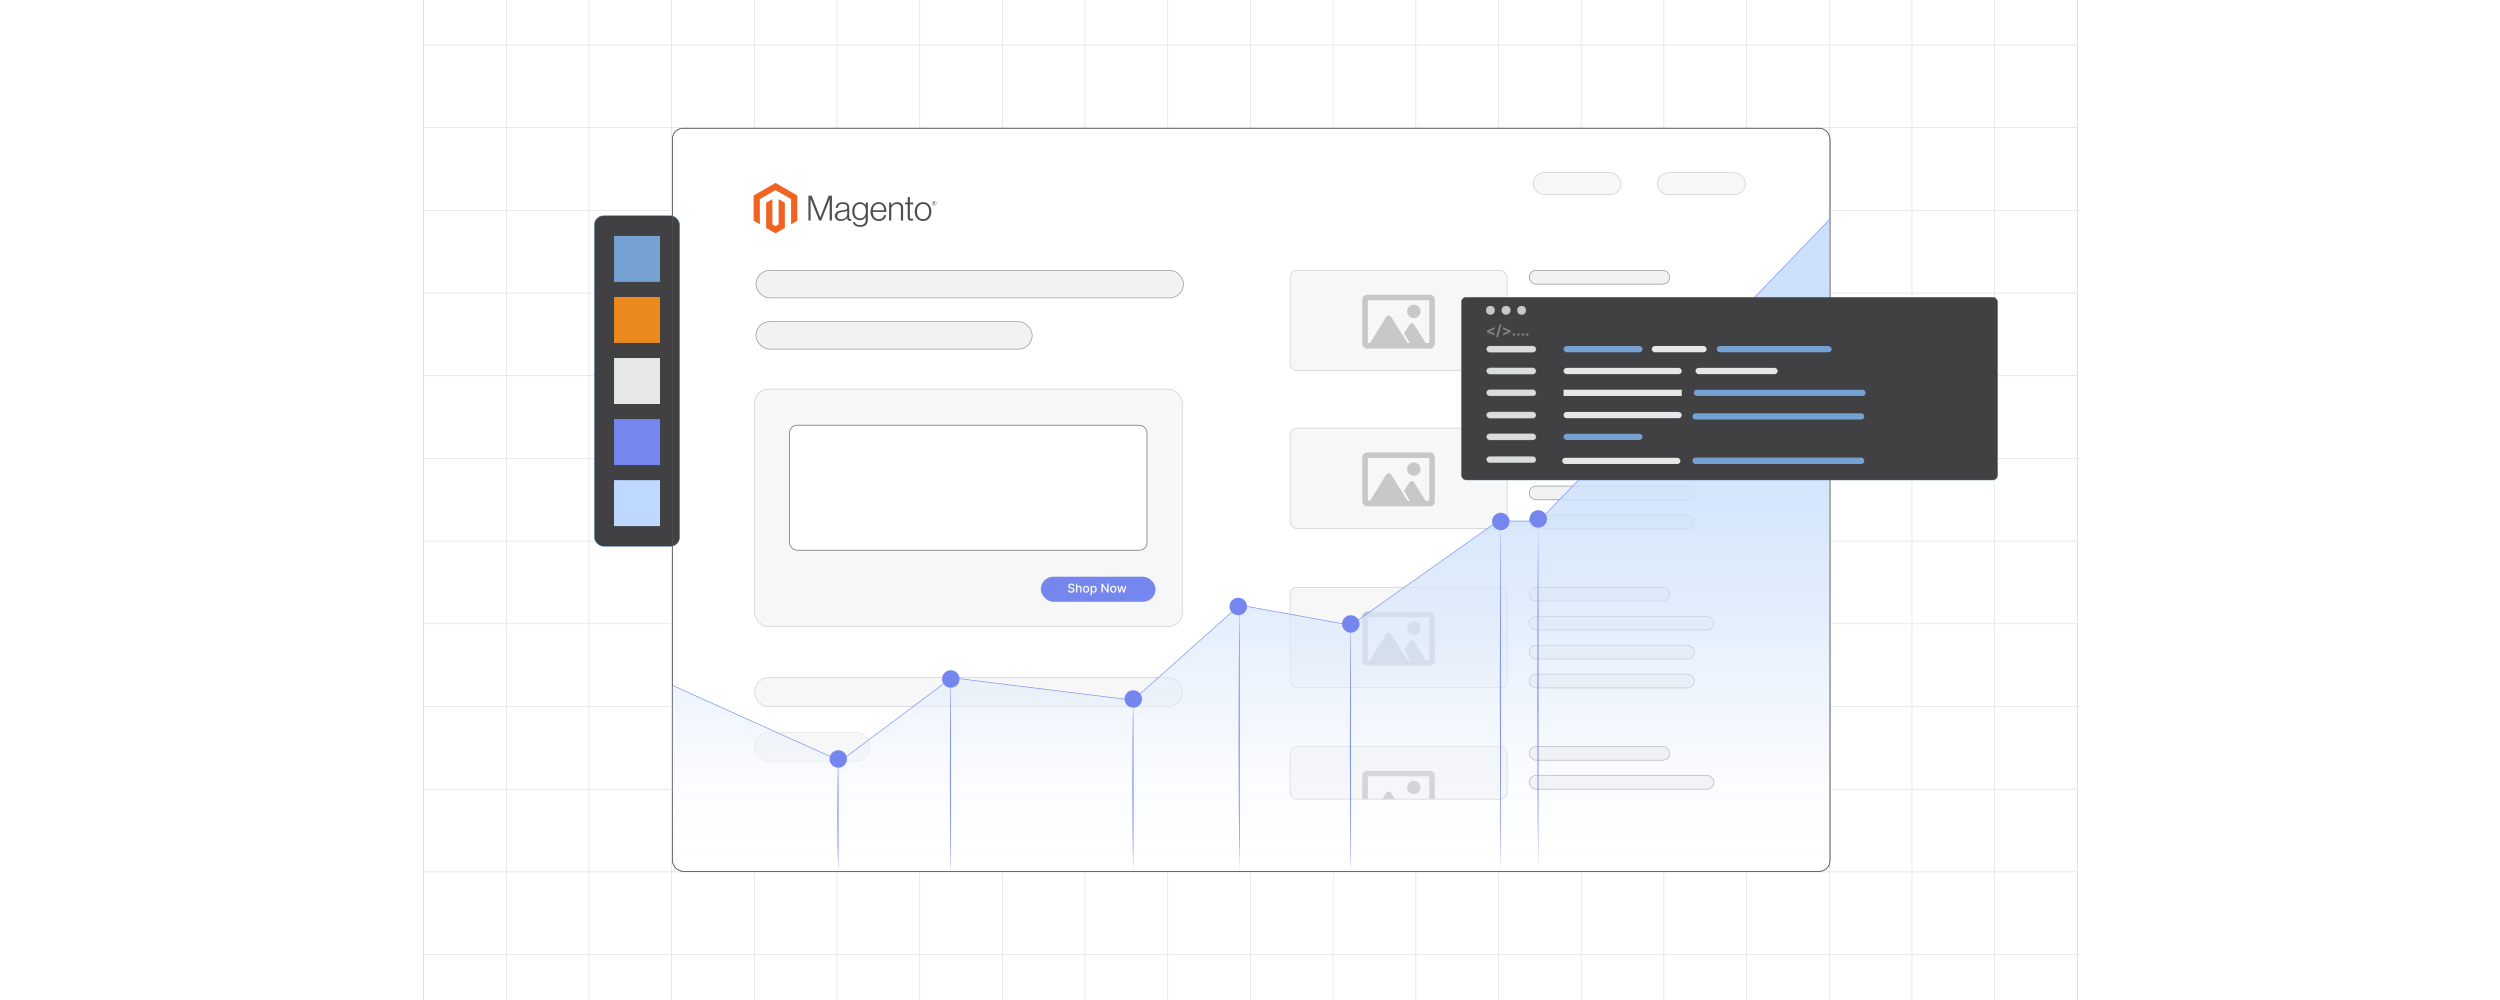 <?xml version="1.0" encoding="UTF-8"?><svg id="Layer_1" xmlns="http://www.w3.org/2000/svg" xmlns:xlink="http://www.w3.org/1999/xlink" viewBox="0 0 1000 400"><defs><clipPath id="clippath"><rect x="0" y="0" width="1000" height="400" fill="none" stroke-width="0"/></clipPath><filter id="drop-shadow-1" filterUnits="userSpaceOnUse"><feOffset dx="2.406" dy="2.406"/><feGaussianBlur result="blur" stdDeviation="4.813"/><feFlood flood-color="#333" flood-opacity=".1"/><feComposite in2="blur" operator="in"/><feComposite in="SourceGraphic"/></filter><linearGradient id="linear-gradient" x1="500.404" y1="348.75" x2="500.404" y2="87.615" gradientUnits="userSpaceOnUse"><stop offset="0" stop-color="#fff" stop-opacity="0"/><stop offset=".07" stop-color="#f6f9fe" stop-opacity=".171"/><stop offset=".161" stop-color="#ecf3fd" stop-opacity=".363"/><stop offset=".257" stop-color="#e3eefc" stop-opacity=".534"/><stop offset=".357" stop-color="#dbe9fc" stop-opacity=".678"/><stop offset=".46" stop-color="#d5e6fb" stop-opacity=".795"/><stop offset=".57" stop-color="#d0e3fb" stop-opacity=".886"/><stop offset=".689" stop-color="#cde1fb" stop-opacity=".95"/><stop offset=".822" stop-color="#cbe0fb" stop-opacity=".988"/><stop offset="1" stop-color="#cbe0fb"/></linearGradient><linearGradient id="linear-gradient-2" x1="334.937" y1="325.498" x2="335.681" y2="325.498" gradientUnits="userSpaceOnUse"><stop offset="0" stop-color="#7587ef"/><stop offset=".182" stop-color="#7688ef" stop-opacity=".988"/><stop offset=".317" stop-color="#7c8def" stop-opacity=".948"/><stop offset=".438" stop-color="#8595f0" stop-opacity=".88"/><stop offset=".55" stop-color="#92a0f2" stop-opacity=".785"/><stop offset=".656" stop-color="#a3aff4" stop-opacity=".662"/><stop offset=".757" stop-color="#b8c1f6" stop-opacity=".511"/><stop offset=".855" stop-color="#d1d7f9" stop-opacity=".332"/><stop offset=".948" stop-color="#edeffc" stop-opacity=".129"/><stop offset="1" stop-color="#fff" stop-opacity="0"/></linearGradient><linearGradient id="linear-gradient-3" x1="379.937" y1="309.776" x2="380.681" y2="309.776" xlink:href="#linear-gradient-2"/><linearGradient id="linear-gradient-4" x1="452.937" y1="313.707" x2="453.681" y2="313.707" xlink:href="#linear-gradient-2"/><linearGradient id="linear-gradient-5" x1="495.438" y1="295.012" x2="496.181" y2="295.012" xlink:href="#linear-gradient-2"/><linearGradient id="linear-gradient-6" x1="539.937" y1="298.968" x2="540.681" y2="298.968" xlink:href="#linear-gradient-2"/><linearGradient id="linear-gradient-7" x1="599.937" y1="278.325" x2="600.681" y2="278.325" xlink:href="#linear-gradient-2"/><linearGradient id="linear-gradient-8" x1="614.937" y1="278.334" x2="615.681" y2="278.334" xlink:href="#linear-gradient-2"/><filter id="drop-shadow-2" filterUnits="userSpaceOnUse"><feOffset dx="1.08" dy="1.08"/><feGaussianBlur result="blur-2" stdDeviation="1.62"/><feFlood flood-color="#eaeaea" flood-opacity=".08"/><feComposite in2="blur-2" operator="in"/><feComposite in="SourceGraphic"/></filter></defs><rect width="1000" height="400" fill="#fff" stroke-width="0"/><g clip-path="url(#clippath)"><rect x=".192" y="-.084" width="1000" height="400" fill="#fff" stroke-width="0"/><rect x="169.45" y="-15.06" width="661.47" height="429.96" fill="none" stroke="#dbdcdd" stroke-miterlimit="10" stroke-width=".25"/><polyline points="830.92 381.82 797.86 381.82 764.79 381.82 764.78 381.82 731.71 381.82 731.7 381.82 698.63 381.82 665.56 381.82 665.55 381.82 632.48 381.82 599.42 381.82 599.41 381.82 566.34 381.82 533.27 381.82 533.26 381.82 500.19 381.82 467.12 381.82 467.11 381.82 434.05 381.82 400.98 381.82 400.97 381.82 367.9 381.82 334.83 381.82 334.82 381.82 301.75 381.82 301.74 381.82 268.67 381.82 235.61 381.82 202.53 381.82 169.46 381.82 169.45 381.82" fill="none" stroke="#dbdcdd" stroke-miterlimit="10" stroke-width=".25"/><polyline points="830.92 348.75 797.86 348.75 764.79 348.75 764.78 348.75 731.71 348.75 731.7 348.75 698.63 348.75 665.56 348.75 665.55 348.75 632.48 348.75 599.42 348.75 599.41 348.75 566.34 348.75 533.27 348.75 533.26 348.75 500.19 348.75 467.12 348.75 467.11 348.75 434.05 348.75 400.98 348.75 400.97 348.75 367.9 348.75 334.83 348.75 334.82 348.75 301.75 348.75 301.74 348.75 268.67 348.75 235.61 348.75 202.53 348.75 169.46 348.75 169.45 348.75" fill="none" stroke="#dbdcdd" stroke-miterlimit="10" stroke-width=".25"/><polyline points="830.92 315.67 797.86 315.67 764.79 315.67 764.78 315.67 731.71 315.67 731.7 315.67 698.63 315.67 665.56 315.67 665.55 315.67 632.48 315.67 599.42 315.67 599.41 315.67 566.34 315.67 533.27 315.67 533.26 315.67 500.19 315.67 467.12 315.67 467.11 315.67 434.05 315.67 400.98 315.67 400.97 315.67 367.9 315.67 334.83 315.67 334.82 315.67 301.75 315.67 301.74 315.67 268.67 315.67 235.61 315.67 202.53 315.67 169.46 315.67 169.45 315.67" fill="none" stroke="#dbdcdd" stroke-miterlimit="10" stroke-width=".25"/><polyline points="830.92 282.59 797.86 282.59 764.79 282.59 764.78 282.59 731.71 282.59 731.7 282.59 698.63 282.59 665.56 282.59 665.55 282.59 632.48 282.59 599.42 282.59 599.41 282.59 566.34 282.59 533.27 282.59 533.26 282.59 500.19 282.59 467.12 282.59 467.11 282.59 434.05 282.59 400.98 282.59 400.97 282.59 367.9 282.59 334.83 282.59 334.82 282.59 301.75 282.59 301.74 282.59 268.67 282.59 235.61 282.59 202.53 282.59 169.46 282.59 169.45 282.59" fill="none" stroke="#dbdcdd" stroke-miterlimit="10" stroke-width=".25"/><polyline points="830.92 249.53 797.86 249.53 764.79 249.53 764.78 249.53 731.71 249.53 731.7 249.53 698.63 249.53 665.56 249.53 665.55 249.53 632.48 249.53 599.42 249.53 599.41 249.53 566.34 249.53 533.27 249.53 533.26 249.53 500.19 249.53 467.12 249.53 467.11 249.53 434.05 249.53 400.98 249.53 400.97 249.53 367.9 249.53 334.83 249.53 334.82 249.53 301.75 249.53 301.74 249.53 268.67 249.53 235.61 249.53 202.53 249.53 169.46 249.53 169.45 249.53" fill="none" stroke="#dbdcdd" stroke-miterlimit="10" stroke-width=".25"/><polyline points="830.92 216.46 797.86 216.46 764.79 216.46 764.78 216.46 731.71 216.46 731.7 216.46 698.63 216.46 665.56 216.46 665.55 216.46 632.48 216.46 599.42 216.46 599.41 216.46 566.34 216.46 533.27 216.46 533.26 216.46 500.19 216.46 467.12 216.46 467.11 216.46 434.05 216.46 400.98 216.46 400.97 216.46 367.9 216.46 334.83 216.46 334.82 216.46 301.75 216.46 301.74 216.46 268.67 216.46 235.61 216.46 202.53 216.46 169.46 216.46 169.45 216.46" fill="none" stroke="#dbdcdd" stroke-miterlimit="10" stroke-width=".25"/><polyline points="830.92 183.38 797.86 183.38 764.79 183.38 764.78 183.38 731.71 183.38 731.7 183.38 698.63 183.38 665.56 183.38 665.55 183.38 632.48 183.38 599.42 183.38 599.41 183.38 566.34 183.38 533.27 183.38 533.26 183.38 500.19 183.38 467.12 183.38 467.11 183.38 434.05 183.38 400.98 183.38 400.97 183.38 367.9 183.38 334.83 183.38 334.82 183.38 301.75 183.38 301.74 183.38 268.67 183.38 235.61 183.38 202.53 183.38 169.46 183.38 169.45 183.38" fill="none" stroke="#dbdcdd" stroke-miterlimit="10" stroke-width=".25"/><polyline points="169.45 150.3 169.46 150.3 202.53 150.3 235.61 150.3 268.67 150.3 301.74 150.3 301.75 150.3 334.82 150.3 334.83 150.3 367.9 150.3 400.97 150.3 400.98 150.3 434.05 150.3 467.11 150.3 467.12 150.3 500.19 150.3 533.26 150.3 533.27 150.3 566.34 150.3 599.41 150.3 599.42 150.3 632.48 150.3 665.55 150.3 665.56 150.3 698.63 150.3 731.7 150.3 731.71 150.3 764.78 150.3 764.79 150.3 797.86 150.3 830.92 150.3" fill="none" stroke="#dbdcdd" stroke-miterlimit="10" stroke-width=".25"/><polyline points="830.92 117.23 797.86 117.23 764.79 117.23 764.78 117.23 731.71 117.23 731.7 117.23 698.63 117.23 665.56 117.23 665.55 117.23 632.48 117.23 599.42 117.23 599.41 117.23 566.34 117.23 533.27 117.23 533.26 117.23 500.19 117.23 467.12 117.23 467.11 117.23 434.05 117.23 400.98 117.23 400.97 117.23 367.9 117.23 334.83 117.23 334.82 117.23 301.75 117.23 301.74 117.23 268.67 117.23 235.61 117.23 202.53 117.23 169.46 117.23 169.45 117.23" fill="none" stroke="#dbdcdd" stroke-miterlimit="10" stroke-width=".25"/><polyline points="830.92 84.15 797.86 84.15 764.79 84.15 764.78 84.15 731.71 84.15 731.7 84.15 698.63 84.15 665.56 84.15 665.55 84.15 632.48 84.15 599.42 84.15 599.41 84.15 566.34 84.15 533.27 84.15 533.26 84.15 500.19 84.15 467.12 84.15 467.11 84.15 434.05 84.15 400.98 84.15 400.97 84.15 367.9 84.15 334.83 84.15 334.82 84.15 301.75 84.15 301.74 84.15 268.67 84.15 235.61 84.15 202.53 84.15 169.46 84.15 169.45 84.15" fill="none" stroke="#dbdcdd" stroke-miterlimit="10" stroke-width=".25"/><polyline points="830.92 51.09 797.86 51.09 764.79 51.09 764.78 51.09 731.71 51.09 731.7 51.09 698.63 51.09 665.56 51.09 665.55 51.09 632.48 51.09 599.42 51.09 599.41 51.09 566.34 51.09 533.27 51.09 533.26 51.09 500.19 51.09 467.12 51.09 467.11 51.09 434.05 51.09 400.98 51.09 400.97 51.09 367.9 51.09 334.83 51.09 334.82 51.09 301.75 51.09 301.74 51.09 268.67 51.09 235.61 51.09 202.53 51.09 169.46 51.09 169.45 51.09" fill="none" stroke="#dbdcdd" stroke-miterlimit="10" stroke-width=".25"/><polyline points="169.45 18.01 169.46 18.01 202.53 18.01 235.61 18.01 268.67 18.01 301.74 18.01 301.75 18.01 334.82 18.01 334.83 18.01 367.9 18.01 400.97 18.01 400.98 18.01 434.05 18.01 467.11 18.01 467.12 18.01 500.19 18.01 533.26 18.01 533.27 18.01 566.34 18.01 599.41 18.01 599.42 18.01 632.48 18.01 665.55 18.01 665.56 18.01 698.63 18.01 731.7 18.01 731.71 18.01 764.78 18.01 764.79 18.01 797.86 18.01 830.92 18.01" fill="none" stroke="#dbdcdd" stroke-miterlimit="10" stroke-width=".25"/><polyline points="830.92 414.9 830.92 381.82 830.92 348.75 830.92 348.74 830.92 315.67 830.92 282.6 830.92 282.59 830.92 249.53 830.92 216.46 830.92 216.45 830.92 183.38 830.92 150.3 830.92 117.23 830.92 84.16 830.92 84.15 830.92 51.09 830.92 18.01 830.92 -15.06" fill="none" stroke="#dbdcdd" stroke-miterlimit="10" stroke-width=".25"/><polyline points="797.856 -15.065 797.856 18.011 797.856 51.087 797.856 84.162 797.856 117.226 797.856 150.302 797.856 183.377 797.856 216.453 797.856 249.529 797.856 282.605 797.856 315.668 797.856 348.744 797.856 381.82 797.856 414.895" fill="none" stroke="#dbdcdd" stroke-miterlimit="10" stroke-width=".25"/><polyline points="764.78 -15.065 764.78 18.011 764.78 51.087 764.78 84.162 764.78 117.226 764.78 150.302 764.78 183.377 764.78 216.453 764.78 249.529 764.78 282.605 764.78 315.668 764.78 348.744 764.78 381.82 764.78 414.895" fill="none" stroke="#dbdcdd" stroke-miterlimit="10" stroke-width=".25"/><polyline points="731.705 -15.065 731.705 18.011 731.705 51.087 731.705 84.162 731.705 117.226 731.705 150.302 731.705 183.377 731.705 216.453 731.705 249.529 731.705 282.605 731.705 315.668 731.705 348.744 731.705 381.82 731.705 414.895" fill="none" stroke="#dbdcdd" stroke-miterlimit="10" stroke-width=".25"/><polyline points="698.629 -15.065 698.629 18.011 698.629 51.087 698.629 84.162 698.629 117.226 698.629 150.302 698.629 183.377 698.629 216.453 698.629 249.529 698.629 282.605 698.629 315.668 698.629 348.744 698.629 381.82 698.629 414.895" fill="none" stroke="#dbdcdd" stroke-miterlimit="10" stroke-width=".25"/><polyline points="665.553 -15.065 665.553 18.011 665.553 51.087 665.553 84.162 665.553 117.226 665.553 150.302 665.553 183.377 665.553 216.453 665.553 249.529 665.553 282.605 665.553 315.668 665.553 348.744 665.553 381.82 665.553 414.895" fill="none" stroke="#dbdcdd" stroke-miterlimit="10" stroke-width=".25"/><polyline points="632.477 -15.065 632.477 18.011 632.477 51.087 632.477 84.162 632.477 117.226 632.477 150.302 632.477 183.377 632.477 216.453 632.477 249.529 632.477 282.605 632.477 315.668 632.477 348.744 632.477 381.82 632.477 414.895" fill="none" stroke="#dbdcdd" stroke-miterlimit="10" stroke-width=".25"/><polyline points="599.414 -15.065 599.414 18.011 599.414 51.087 599.414 84.162 599.414 117.226 599.414 150.302 599.414 183.377 599.414 216.453 599.414 249.529 599.414 282.605 599.414 315.668 599.414 348.744 599.414 381.82 599.414 414.895" fill="none" stroke="#dbdcdd" stroke-miterlimit="10" stroke-width=".25"/><polyline points="566.338 -15.065 566.338 18.011 566.338 51.087 566.338 84.162 566.338 117.226 566.338 150.302 566.338 183.377 566.338 216.453 566.338 249.529 566.338 282.605 566.338 315.668 566.338 348.744 566.338 381.82 566.338 414.895" fill="none" stroke="#dbdcdd" stroke-miterlimit="10" stroke-width=".25"/><polyline points="533.262 -15.065 533.262 18.011 533.262 51.087 533.262 84.162 533.262 117.226 533.262 150.302 533.262 183.377 533.262 216.453 533.262 249.529 533.262 282.605 533.262 315.668 533.262 348.744 533.262 381.82 533.262 414.895" fill="none" stroke="#dbdcdd" stroke-miterlimit="10" stroke-width=".25"/><polyline points="500.187 -15.065 500.187 18.011 500.187 51.087 500.187 84.162 500.187 117.226 500.187 150.302 500.187 183.377 500.187 216.453 500.187 249.529 500.187 282.605 500.187 315.668 500.187 348.744 500.187 381.82 500.187 414.895" fill="none" stroke="#dbdcdd" stroke-miterlimit="10" stroke-width=".25"/><polyline points="467.111 -15.065 467.111 18.011 467.111 51.087 467.111 84.162 467.111 117.226 467.111 150.302 467.111 183.377 467.111 216.453 467.111 249.529 467.111 282.605 467.111 315.668 467.111 348.744 467.111 381.82 467.111 414.895" fill="none" stroke="#dbdcdd" stroke-miterlimit="10" stroke-width=".25"/><polyline points="434.047 -15.065 434.047 18.011 434.047 51.087 434.047 84.162 434.047 117.226 434.047 150.302 434.047 183.377 434.047 216.453 434.047 249.529 434.047 282.605 434.047 315.668 434.047 348.744 434.047 381.82 434.047 414.895" fill="none" stroke="#dbdcdd" stroke-miterlimit="10" stroke-width=".25"/><polyline points="400.972 -15.065 400.972 18.011 400.972 51.087 400.972 84.162 400.972 117.226 400.972 150.302 400.972 183.377 400.972 216.453 400.972 249.529 400.972 282.605 400.972 315.668 400.972 348.744 400.972 381.82 400.972 414.895" fill="none" stroke="#dbdcdd" stroke-miterlimit="10" stroke-width=".25"/><polyline points="367.896 -15.065 367.896 18.011 367.896 51.087 367.896 84.162 367.896 117.226 367.896 150.302 367.896 183.377 367.896 216.453 367.896 249.529 367.896 282.605 367.896 315.668 367.896 348.744 367.896 381.82 367.896 414.895" fill="none" stroke="#dbdcdd" stroke-miterlimit="10" stroke-width=".25"/><polyline points="334.82 -15.065 334.82 18.011 334.82 51.087 334.82 84.162 334.82 117.226 334.82 150.302 334.82 183.377 334.82 216.453 334.82 249.529 334.82 282.605 334.82 315.668 334.82 348.744 334.82 381.82 334.82 414.895" fill="none" stroke="#dbdcdd" stroke-miterlimit="10" stroke-width=".25"/><polyline points="301.745 -15.065 301.745 18.011 301.745 51.087 301.745 84.162 301.745 117.226 301.745 150.302 301.745 183.377 301.745 216.453 301.745 249.529 301.745 282.605 301.745 315.668 301.745 348.744 301.745 381.82 301.745 414.895" fill="none" stroke="#dbdcdd" stroke-miterlimit="10" stroke-width=".25"/><polyline points="268.669 -15.065 268.669 18.011 268.669 51.087 268.669 84.162 268.669 117.226 268.669 150.302 268.669 183.377 268.669 216.453 268.669 249.529 268.669 282.605 268.669 315.668 268.669 348.744 268.669 381.82 268.669 414.895" fill="none" stroke="#dbdcdd" stroke-miterlimit="10" stroke-width=".25"/><polyline points="235.605 -15.065 235.605 18.011 235.605 51.087 235.605 84.162 235.605 117.226 235.605 150.302 235.605 183.377 235.605 216.453 235.605 249.529 235.605 282.605 235.605 315.668 235.605 348.744 235.605 381.82 235.605 414.895" fill="none" stroke="#dbdcdd" stroke-miterlimit="10" stroke-width=".25"/><polyline points="202.53 -15.065 202.53 18.011 202.53 51.087 202.53 84.162 202.53 117.226 202.53 150.302 202.53 183.377 202.53 216.453 202.53 249.529 202.53 282.605 202.53 315.668 202.53 348.744 202.53 381.82 202.53 414.895" fill="none" stroke="#dbdcdd" stroke-miterlimit="10" stroke-width=".25"/><polyline points="169.45 414.9 169.45 381.82 169.45 348.75 169.45 348.74 169.45 315.67 169.45 282.6 169.45 282.59 169.45 249.53 169.45 216.46 169.45 216.45 169.45 183.38 169.45 150.3 169.45 117.23 169.45 84.16 169.45 84.15 169.45 51.09 169.45 18.01 169.45 -15.06" fill="none" stroke="#dbdcdd" stroke-miterlimit="10" stroke-width=".25"/><rect x="269" y="51.301" width="463" height="297.23" rx="4.211" ry="4.211" fill="#fff" stroke="#58595b" stroke-miterlimit="10" stroke-width=".25"/><rect x="302.388" y="108.157" width="171" height="11" rx="5.5" ry="5.5" fill="#f2f2f2" stroke="#888a8d" stroke-miterlimit="10" stroke-width=".25"/><rect x="302.388" y="128.657" width="110.5" height="11" rx="5.5" ry="5.5" fill="#f2f2f2" stroke="#888a8d" stroke-miterlimit="10" stroke-width=".25"/><rect x="301.888" y="155.657" width="171" height="95" rx="5.5" ry="5.5" fill="#f7f7f7" stroke="#c6c8c9" stroke-miterlimit="10" stroke-width=".25"/><rect x="301.888" y="271.09" width="171" height="11.567" rx="5.5" ry="5.5" fill="#f7f7f7" stroke="#c6c8c9" stroke-miterlimit="10" stroke-width=".25"/><rect x="301.888" y="292.877" width="46.043" height="11.567" rx="5.5" ry="5.5" fill="#f7f7f7" stroke="#c6c8c9" stroke-miterlimit="10" stroke-width=".13"/><rect x="416.333" y="230.689" width="45.887" height="10.023" rx="5.012" ry="5.012" fill="#7587ef" stroke-width="0"/><path d="M429.236,234.415c-.019-.164-.095-.291-.228-.382-.134-.09-.302-.135-.505-.135-.145,0-.271.022-.377.067-.105.046-.188.108-.246.188-.058.078-.087.168-.087.269,0,.084.019.156.06.218.04.06.092.111.157.152s.135.075.21.102c.075.026.146.049.216.066l.346.09c.112.027.229.065.348.112.118.047.229.109.329.186.102.077.184.173.247.286.062.114.094.251.094.41,0,.2-.052.378-.154.533-.103.156-.253.278-.448.368s-.431.135-.707.135c-.265,0-.494-.042-.688-.126s-.345-.203-.454-.358c-.11-.155-.17-.339-.182-.552h.535c.011.128.053.233.125.318.073.085.167.147.282.189.114.041.24.061.377.061.151,0,.286-.024.403-.072.118-.048.212-.114.279-.2.068-.086.102-.186.102-.302,0-.104-.03-.19-.09-.257-.059-.067-.139-.122-.239-.166-.102-.044-.215-.082-.342-.116l-.418-.113c-.283-.077-.508-.191-.673-.341s-.248-.348-.248-.595c0-.203.056-.381.166-.533s.26-.271.449-.355c.189-.084.401-.127.639-.127.24,0,.452.042.636.126s.328.2.435.347c.105.146.161.315.165.506h-.515Z" fill="#fff" stroke-width="0"/><path d="M430.913,235.448v1.575h-.517v-3.538h.51v1.316h.032c.062-.143.157-.257.285-.341s.295-.126.501-.126c.182,0,.341.038.477.112.137.075.243.186.318.335.075.147.113.332.113.554v1.688h-.517v-1.626c0-.194-.051-.346-.15-.453-.101-.107-.24-.162-.418-.162-.122,0-.231.026-.328.078-.096.052-.171.128-.226.228s-.082.22-.082.36Z" fill="#fff" stroke-width="0"/><path d="M434.441,237.077c-.249,0-.466-.058-.651-.171-.185-.114-.329-.273-.432-.478s-.153-.445-.153-.719c0-.275.051-.517.153-.723s.246-.366.432-.48c.185-.113.402-.171.651-.171s.466.058.651.171c.185.114.33.274.433.48.102.206.153.447.153.723,0,.273-.052.514-.153.719-.102.205-.247.364-.433.478-.185.113-.402.171-.651.171ZM434.443,236.643c.161,0,.295-.043.4-.128.106-.085.185-.199.236-.341.051-.142.077-.298.077-.468,0-.169-.026-.325-.077-.468-.052-.142-.13-.256-.236-.343-.105-.086-.239-.13-.4-.13-.162,0-.297.044-.403.13-.106.087-.185.201-.236.343-.052.143-.077.299-.077.468,0,.17.025.326.077.468.051.142.13.256.236.341s.241.128.403.128Z" fill="#fff" stroke-width="0"/><path d="M436.255,238.018v-3.648h.504v.43h.043c.03-.056.073-.119.13-.191.057-.073.135-.137.235-.191.1-.055.232-.082.398-.082.214,0,.405.055.573.162.168.108.301.265.397.469s.144.449.144.736c0,.286-.048.532-.144.736-.096.205-.227.362-.394.472-.168.11-.358.165-.572.165-.161,0-.293-.027-.395-.081-.102-.055-.182-.117-.239-.19-.058-.072-.102-.137-.134-.193h-.03v1.408h-.517ZM436.761,235.696c0,.186.027.351.081.491.055.141.133.25.235.329s.228.118.376.118c.154,0,.284-.041.388-.124.103-.082.182-.194.235-.336s.08-.301.08-.478c0-.175-.025-.332-.078-.472-.053-.139-.131-.249-.235-.33-.103-.08-.233-.12-.39-.12-.149,0-.275.038-.379.115s-.181.185-.234.323c-.053.138-.079.3-.079.483Z" fill="#fff" stroke-width="0"/><path d="M443.442,233.485v3.538h-.49l-1.799-2.595h-.032v2.595h-.534v-3.538h.494l1.801,2.599h.032v-2.599h.528Z" fill="#fff" stroke-width="0"/><path d="M445.297,237.077c-.249,0-.466-.058-.651-.171-.185-.114-.329-.273-.432-.478s-.153-.445-.153-.719c0-.275.051-.517.153-.723s.246-.366.432-.48c.185-.113.402-.171.651-.171s.466.058.651.171c.185.114.33.274.433.48.102.206.153.447.153.723,0,.273-.052.514-.153.719-.102.205-.247.364-.433.478-.185.113-.402.171-.651.171ZM445.299,236.643c.161,0,.295-.043.4-.128.106-.085.185-.199.236-.341.051-.142.077-.298.077-.468,0-.169-.026-.325-.077-.468-.052-.142-.13-.256-.236-.343-.105-.086-.239-.13-.4-.13-.162,0-.297.044-.403.13-.106.087-.185.201-.236.343-.052.143-.077.299-.077.468,0,.17.025.326.077.468.051.142.13.256.236.341s.241.128.403.128Z" fill="#fff" stroke-width="0"/><path d="M447.603,237.023l-.781-2.653h.534l.519,1.948h.026l.521-1.948h.534l.519,1.94h.025l.517-1.94h.534l-.779,2.653h-.527l-.539-1.916h-.039l-.539,1.916h-.525Z" fill="#fff" stroke-width="0"/><rect x="315.808" y="170.084" width="143" height="50" rx="3.064" ry="3.064" fill="#fff" stroke="#58595b" stroke-miterlimit="10" stroke-width=".25"/><rect x="613.255" y="69.073" width="35.155" height="8.817" rx="4.408" ry="4.408" fill="#f7f7f7" stroke="#c6c8c9" stroke-miterlimit="10" stroke-width=".25"/><rect x="662.957" y="69.073" width="35.155" height="8.817" rx="4.408" ry="4.408" fill="#f7f7f7" stroke="#c6c8c9" stroke-miterlimit="10" stroke-width=".25"/><rect x="516.027" y="108.157" width="86.808" height="40.138" rx="2.75" ry="2.75" fill="#f7f7f7" stroke="#c6c8c9" stroke-miterlimit="10" stroke-width=".25"/><path d="M565.536,121.868c1.48,0,2.68,1.2,2.68,2.68s-1.2,2.68-2.68,2.68-2.68-1.2-2.68-2.68h0c0-1.48,1.2-2.68,2.68-2.68ZM571.988,139.431h-25.112c-.517-.002-1.012-.209-1.377-.576h0c-.366-.364-.573-.86-.574-1.377v-17.646c0-.517.206-1.013.571-1.379h0c.366-.366.862-.571,1.379-.571h25.112c.517.001,1.012.208,1.377.574h0c.366.366.571.862.571,1.379v17.644c-0.0.516-.206,1.012-.571,1.377h0c-.364.367-.86.574-1.377.576ZM570.253,137.205l-4.644-7.409c-.314-.499-.973-.648-1.472-.335-.135.085-.249.199-.335.335l-2.193,3.525,2.387,3.884h-.98l-6.509-10.389c-.6-.8-1.561-.739-2.097,0l-6.375,10.389h-.885v-17.099h24.555v17.099h-1.452Z" fill="#c6c8c9" fill-rule="evenodd" stroke-width="0"/><rect x="611.686" y="108.157" width="56.17" height="5.5" rx="2.75" ry="2.75" fill="#f2f2f2" stroke="#888a8d" stroke-miterlimit="10" stroke-width=".25"/><rect x="611.686" y="119.744" width="73.872" height="5.5" rx="2.75" ry="2.75" fill="#f2f2f2" stroke="#888a8d" stroke-miterlimit="10" stroke-width=".25"/><rect x="611.686" y="131.33" width="66.043" height="5.5" rx="2.75" ry="2.75" fill="#f2f2f2" stroke="#888a8d" stroke-miterlimit="10" stroke-width=".25"/><rect x="611.686" y="142.917" width="66.043" height="5.5" rx="2.75" ry="2.75" fill="#f2f2f2" stroke="#888a8d" stroke-miterlimit="10" stroke-width=".25"/><rect x="516.027" y="171.251" width="86.808" height="40.138" rx="2.75" ry="2.75" fill="#f7f7f7" stroke="#c6c8c9" stroke-miterlimit="10" stroke-width=".25"/><path d="M565.536,184.962c1.48,0,2.68,1.2,2.68,2.68s-1.2,2.68-2.68,2.68-2.68-1.2-2.68-2.68h0c0-1.48,1.2-2.68,2.68-2.68ZM571.988,202.525h-25.112c-.517-.002-1.012-.209-1.377-.576h0c-.366-.364-.573-.86-.574-1.377v-17.646c0-.517.206-1.013.571-1.379h0c.366-.366.862-.571,1.379-.571h25.112c.517.001,1.012.208,1.377.574h0c.366.366.571.862.571,1.379v17.644c-0.0.516-.206,1.012-.571,1.377h0c-.364.367-.86.574-1.377.576ZM570.253,200.299l-4.644-7.409c-.314-.499-.973-.648-1.472-.335-.135.085-.249.199-.335.335l-2.193,3.525,2.387,3.884h-.98l-6.509-10.389c-.6-.8-1.561-.739-2.097,0l-6.375,10.389h-.885v-17.099h24.555v17.099h-1.452Z" fill="#c6c8c9" fill-rule="evenodd" stroke-width="0"/><rect x="611.686" y="171.251" width="56.17" height="5.5" rx="2.75" ry="2.75" fill="#f2f2f2" stroke="#888a8d" stroke-miterlimit="10" stroke-width=".25"/><rect x="611.686" y="182.837" width="73.872" height="5.5" rx="2.75" ry="2.75" fill="#f2f2f2" stroke="#888a8d" stroke-miterlimit="10" stroke-width=".25"/><rect x="611.686" y="194.424" width="66.043" height="5.5" rx="2.75" ry="2.75" fill="#f2f2f2" stroke="#888a8d" stroke-miterlimit="10" stroke-width=".25"/><rect x="611.686" y="206.011" width="66.043" height="5.5" rx="2.75" ry="2.75" fill="#f2f2f2" stroke="#888a8d" stroke-miterlimit="10" stroke-width=".25"/><rect x="516.027" y="234.917" width="86.808" height="40.138" rx="2.75" ry="2.75" fill="#f7f7f7" stroke="#c6c8c9" stroke-miterlimit="10" stroke-width=".25"/><path d="M565.536,248.628c1.48,0,2.68,1.2,2.68,2.68s-1.2,2.68-2.68,2.68-2.68-1.2-2.68-2.68h0c0-1.48,1.2-2.68,2.68-2.68ZM571.988,266.192h-25.112c-.517-.002-1.012-.209-1.377-.576h0c-.366-.364-.573-.86-.574-1.377v-17.646c0-.517.206-1.013.571-1.379h0c.366-.366.862-.571,1.379-.571h25.112c.517.001,1.012.208,1.377.574h0c.366.366.571.862.571,1.379v17.644c-0.0.516-.206,1.012-.571,1.377h0c-.364.367-.86.574-1.377.576ZM570.253,263.965l-4.644-7.409c-.314-.499-.973-.648-1.472-.335-.135.085-.249.199-.335.335l-2.193,3.525,2.387,3.884h-.98l-6.509-10.389c-.6-.8-1.561-.739-2.097,0l-6.375,10.389h-.885v-17.099h24.555v17.099h-1.452Z" fill="#c6c8c9" fill-rule="evenodd" stroke-width="0"/><rect x="611.686" y="234.917" width="56.17" height="5.5" rx="2.75" ry="2.75" fill="#f2f2f2" stroke="#888a8d" stroke-miterlimit="10" stroke-width=".25"/><rect x="611.686" y="246.504" width="73.872" height="5.5" rx="2.75" ry="2.75" fill="#f2f2f2" stroke="#888a8d" stroke-miterlimit="10" stroke-width=".25"/><rect x="611.686" y="258.09" width="66.043" height="5.5" rx="2.75" ry="2.75" fill="#f2f2f2" stroke="#888a8d" stroke-miterlimit="10" stroke-width=".25"/><rect x="611.686" y="269.677" width="66.043" height="5.5" rx="2.75" ry="2.75" fill="#f2f2f2" stroke="#888a8d" stroke-miterlimit="10" stroke-width=".25"/><rect x="516.025" y="298.587" width="86.81" height="21.07" rx="2.75" ry="2.75" fill="#f7f7f7" stroke="#c6c8c9" stroke-miterlimit="10" stroke-width=".25"/><path d="M565.535,312.297c-.74,0-1.41.3-1.9.78-.48.49-.78,1.16-.78,1.9,0,1.48,1.2,2.68,2.68,2.68s2.68-1.2,2.68-2.68-1.2-2.68-2.68-2.68ZM556.505,317.247c-.6-.8-1.56-.74-2.09,0l-1.48,2.41h5.08l-1.51-2.41ZM565.535,312.297c-.74,0-1.41.3-1.9.78-.48.49-.78,1.16-.78,1.9,0,1.48,1.2,2.68,2.68,2.68s2.68-1.2,2.68-2.68-1.2-2.68-2.68-2.68ZM573.365,308.887c-.36-.37-.86-.58-1.38-.58h-25.11c-.52,0-1.01.21-1.38.57-.36.37-.57.86-.57,1.38v9.4h2.23v-9.12h24.55v9.12h2.23v-9.4c0-.51-.2-1.01-.57-1.37ZM565.535,312.297c-.74,0-1.41.3-1.9.78-.48.49-.78,1.16-.78,1.9,0,1.48,1.2,2.68,2.68,2.68s2.68-1.2,2.68-2.68-1.2-2.68-2.68-2.68Z" fill="#c6c8c9" fill-rule="evenodd" stroke-width="0"/><rect x="611.686" y="298.583" width="56.17" height="5.5" rx="2.75" ry="2.75" fill="#f2f2f2" stroke="#888a8d" stroke-miterlimit="10" stroke-width=".25"/><rect x="611.686" y="310.17" width="73.872" height="5.5" rx="2.75" ry="2.75" fill="#f2f2f2" stroke="#888a8d" stroke-miterlimit="10" stroke-width=".25"/><polygon points="310.201 73.161 301.451 78.211 301.451 88.299 303.949 89.742 303.931 79.653 310.183 76.044 316.435 79.653 316.435 89.738 318.932 88.299 318.932 78.202 310.201 73.161" fill="#f26322" stroke-width="0"/><polygon points="311.44 89.74 310.192 90.465 308.938 89.747 308.938 79.653 306.442 81.095 306.447 91.184 310.19 93.347 313.937 91.184 313.937 81.095 311.44 79.653 311.44 89.74" fill="#f26322" stroke-width="0"/><path d="M324.652,78.273l3.434,8.676h.029l3.351-8.676h1.307v9.942h-.904v-8.663h-.029c-.046.157-.097.315-.152.472-.046.13-.101.273-.161.43-.059.159-.115.306-.159.445l-2.879,7.316h-.82l-2.908-7.314c-.055-.13-.112-.271-.168-.423-.055-.152-.108-.3-.154-.439-.055-.168-.112-.331-.168-.487h-.029v8.663h-.858v-9.942h1.265Z" fill="#4d4d4d" stroke-width="0"/><path d="M335.401,88.257c-.269-.075-.522-.203-.743-.375-.209-.168-.379-.381-.494-.626-.121-.249-.181-.542-.181-.875,0-.425.079-.774.236-1.043.154-.267.375-.487.639-.646.269-.161.582-.284.939-.368.377-.086.76-.152,1.146-.194.353-.037.652-.077.897-.119s.445-.097.597-.161.265-.15.333-.258c.068-.108.104-.254.104-.439v-.139c0-.492-.148-.855-.445-1.091s-.723-.355-1.278-.355c-1.281,0-1.953.533-2.017,1.6h-.849c.046-.694.304-1.252.771-1.669.467-.417,1.164-.626,2.092-.626.787,0,1.409.174,1.863.522.454.348.681.917.681,1.704v3.906c0,.214.04.368.119.465.079.097.198.15.355.161.049,0,.097-.004.145-.013.051-.009.108-.024.174-.042h.042v.626c-.077.031-.154.057-.236.077-.115.026-.232.037-.348.035-.315,0-.564-.082-.752-.245-.187-.163-.289-.421-.306-.771v-.152h-.037c-.112.152-.236.298-.368.432-.157.157-.331.293-.522.403-.223.128-.461.225-.71.291-.269.075-.575.112-.917.11-.315.002-.628-.04-.93-.128M337.519,87.501c.302-.126.553-.284.758-.481.388-.364.608-.873.613-1.404v-1.294c-.232.13-.514.229-.842.3s-.67.128-1.023.174c-.306.046-.589.095-.849.145-.26.051-.485.13-.674.242-.187.108-.344.265-.452.452-.112.19-.168.439-.168.745,0,.249.044.459.132.626.082.161.203.298.348.403.152.106.324.179.507.216.201.042.408.064.613.062.39,0,.734-.062,1.036-.187" fill="#4d4d4d" stroke-width="0"/><path d="M342.005,90.199c-.483-.357-.756-.805-.82-1.343h.833c.075.417.3.716.674.897s.822.271,1.343.271c.769,0,1.338-.183,1.704-.549.366-.366.549-.869.549-1.51v-1.14h-.042c-.269.408-.58.716-.932.93s-.802.32-1.349.32c-.474,0-.899-.088-1.278-.265-.375-.172-.708-.423-.974-.736-.269-.315-.476-.692-.619-1.133s-.216-.926-.216-1.453c0-.584.084-1.1.249-1.55s.388-.827.668-1.133c.271-.3.606-.538.981-.694.377-.157.78-.238,1.188-.236.555,0,1.014.115,1.375.342s.663.536.904.924h.042v-1.115h.853v6.911c0,.796-.223,1.442-.668,1.933-.547.575-1.349.862-2.405.862-.891,0-1.576-.179-2.059-.533M345.775,86.559c.381-.529.571-1.223.571-2.085,0-.425-.046-.816-.139-1.168-.093-.353-.236-.657-.432-.91-.192-.254-.443-.456-.73-.591-.293-.139-.633-.209-1.023-.209-.714,0-1.268.265-1.662.791s-.591,1.232-.591,2.114c-.002.381.044.763.139,1.133.093.346.232.648.417.904.181.251.419.456.694.597.278.143.606.216.988.216.796,0,1.384-.265,1.768-.791" fill="#4d4d4d" stroke-width="0"/><path d="M350.126,88.111c-.406-.181-.765-.452-1.049-.791-.282-.337-.498-.736-.646-1.197s-.223-.959-.223-1.495c0-.538.079-1.036.236-1.495s.377-.858.659-1.195c.28-.337.633-.608,1.029-.794.403-.19.855-.284,1.356-.284.575,0,1.058.108,1.453.326.386.209.714.511.959.875.245.366.419.785.522,1.259.101.481.154.97.152,1.459h-5.478c.007.384.064.765.174,1.133.097.329.251.637.459.91.201.262.461.472.758.613.306.148.663.223,1.071.223.602,0,1.069-.145,1.398-.439.329-.293.562-.683.701-1.175h.836c-.157.714-.483,1.285-.974,1.711s-1.146.639-1.96.639c-.538,0-1.016-.095-1.433-.284M353.519,83.105c-.093-.311-.227-.58-.403-.807-.179-.229-.406-.412-.668-.536-.269-.13-.589-.194-.959-.194s-.692.064-.968.194c-.276.123-.52.306-.716.536-.201.238-.357.509-.465.8-.119.322-.196.659-.229,1.001h4.561c-.007-.337-.057-.67-.152-.994" fill="#4d4d4d" stroke-width="0"/><path d="M356.508,81.026v1.098h.029c.247-.366.571-.672.952-.897.395-.236.877-.355,1.453-.355.668,0,1.217.192,1.649.578s.648.939.646,1.662v5.105h-.862v-5.022c0-.547-.145-.948-.439-1.204-.293-.256-.694-.384-1.204-.381-.295-.002-.586.051-.862.154-.26.097-.5.24-.71.423-.203.179-.368.399-.481.646-.117.258-.176.538-.174.82v4.563h-.86v-7.191h.862Z" fill="#4d4d4d" stroke-width="0"/><path d="M363.461,87.972c-.249-.201-.375-.531-.375-.994v-5.242h-1.085v-.71h1.085v-2.211h.862v2.211h1.336v.71h-1.336v5.103c0,.26.057.439.174.536.117.097.289.145.52.145.106,0,.209-.013.313-.035.088-.018.174-.044.258-.077h.042v.736c-.256.086-.525.128-.794.126-.417,0-.752-.099-1.001-.298" fill="#4d4d4d" stroke-width="0"/><path d="M367.834,88.111c-.403-.183-.763-.454-1.049-.794-.289-.337-.509-.736-.661-1.195s-.229-.957-.229-1.495.077-1.036.229-1.495.372-.858.661-1.197c.287-.34.646-.608,1.049-.794.412-.19.879-.284,1.398-.284s.983.095,1.391.284c.401.185.756.456,1.043.794.289.337.505.736.652,1.197.148.461.22.959.223,1.495,0,.538-.075,1.036-.223,1.495s-.366.858-.652,1.195-.641.608-1.043.794c-.408.19-.871.284-1.391.284s-.985-.095-1.398-.284M370.29,87.437c.302-.154.564-.377.765-.652.205-.278.357-.602.459-.974.205-.774.205-1.589,0-2.363-.101-.372-.254-.697-.459-.974-.201-.276-.463-.498-.765-.652-.306-.159-.657-.238-1.056-.236s-.754.079-1.065.236c-.302.157-.562.379-.765.652-.209.278-.364.602-.465.974-.203.774-.203,1.589,0,2.363.101.37.256.694.465.974.203.273.465.496.765.652.302.157.657.236,1.065.236s.76-.079,1.056-.236" fill="#4d4d4d" stroke-width="0"/><path d="M373.643,82.221c-.533,0-.904-.37-.904-.924s.379-.928.904-.928.906.375.906.928-.379.924-.906.924M373.643,80.475c-.43,0-.774.295-.774.82s.342.816.774.816.778-.295.778-.816-.346-.82-.778-.82M373.909,81.791l-.306-.439h-.099v.423h-.176v-1.027h.311c.214,0,.357.108.357.3,0,.148-.079.242-.207.282l.295.419-.174.042ZM373.64,80.912h-.137v.302h.128c.115,0,.187-.049.187-.152s-.064-.152-.179-.15" fill="#4d4d4d" stroke-width="0"/><g filter="url(#drop-shadow-1)"><rect x="235.386" y="83.919" width="34.022" height="132.165" rx="3.595" ry="3.595" fill="#414042" stroke="#3c70a0" stroke-miterlimit="10" stroke-width=".184"/><rect x="243.203" y="91.963" width="18.389" height="18.389" fill="#75a2d3" stroke-width="0"/><rect x="243.203" y="116.385" width="18.389" height="18.389" fill="#ec891d" stroke-width="0"/><rect x="243.203" y="140.807" width="18.389" height="18.389" fill="#e6e7e7" stroke-width="0"/><rect x="243.203" y="165.229" width="18.389" height="18.389" fill="#7587ef" stroke-width="0"/><rect x="243.203" y="189.651" width="18.389" height="18.389" fill="#bed8ff" stroke-width="0"/></g><polygon points="732 87.615 615.557 208.423 599.127 208.423 540.331 250.084 495.809 242.04 453.207 280.084 380.667 271.09 336.145 304.444 268.808 274.084 268.808 348.744 731.71 348.75 732 87.615" fill="url(#linear-gradient)" stroke-width="0"/><path d="M335.308,301.912c.153,3.931.225,7.862.285,11.793l.087,11.793-.085,11.793c-.06,3.931-.131,7.862-.286,11.793-.154-3.931-.226-7.862-.286-11.793l-.085-11.793.087-11.793c.059-3.931.131-7.862.285-11.793Z" fill="url(#linear-gradient-2)" stroke-width="0"/><polygon points="380.308 270.469 380.489 280.296 380.593 290.123 380.68 309.776 380.594 329.43 380.49 339.257 380.308 349.084 380.127 339.257 380.023 329.43 379.937 309.776 380.024 290.123 380.128 280.296 380.308 270.469" fill="url(#linear-gradient-3)" stroke-width="0"/><polygon points="453.308 278.33 453.489 287.174 453.593 296.019 453.68 313.707 453.594 331.395 453.49 340.239 453.308 349.084 453.127 340.239 453.023 331.395 452.937 313.707 453.024 296.019 453.128 287.174 453.308 278.33" fill="url(#linear-gradient-4)" stroke-width="0"/><polygon points="495.809 241.44 495.99 254.833 496.094 268.226 496.18 295.012 496.095 321.798 495.991 335.191 495.809 348.584 495.627 335.191 495.523 321.798 495.438 295.012 495.525 268.226 495.628 254.833 495.809 241.44" fill="url(#linear-gradient-5)" stroke-width="0"/><polygon points="540.308 248.852 540.489 261.381 540.593 273.91 540.68 298.968 540.594 324.026 540.49 336.555 540.308 349.084 540.127 336.555 540.023 324.026 539.937 298.968 540.024 273.91 540.128 261.381 540.308 248.852" fill="url(#linear-gradient-6)" stroke-width="0"/><polygon points="600.308 208.566 600.489 226.006 600.593 243.446 600.68 278.325 600.595 313.204 600.49 330.644 600.308 348.084 600.127 330.644 600.023 313.204 599.937 278.325 600.024 243.446 600.128 226.006 600.308 208.566" fill="url(#linear-gradient-7)" stroke-width="0"/><polygon points="615.308 207.584 615.489 225.271 615.593 242.959 615.68 278.334 615.595 313.709 615.49 331.396 615.308 349.084 615.127 331.396 615.023 313.709 614.937 278.334 615.024 242.959 615.128 225.271 615.308 207.584" fill="url(#linear-gradient-8)" stroke-width="0"/><circle cx="335.308" cy="303.584" r="3.5" fill="#7587ef" stroke-width="0"/><circle cx="380.308" cy="271.584" r="3.5" fill="#7587ef" stroke-width="0"/><circle cx="453.308" cy="279.584" r="3.5" fill="#7587ef" stroke-width="0"/><circle cx="495.308" cy="242.584" r="3.5" fill="#7587ef" stroke-width="0"/><circle cx="540.308" cy="249.584" r="3.5" fill="#7587ef" stroke-width="0"/><circle cx="600.308" cy="208.584" r="3.5" fill="#7587ef" stroke-width="0"/><circle cx="615.308" cy="207.584" r="3.5" fill="#7587ef" stroke-width="0"/><polyline points="732 87.615 615.557 208.423 599.127 208.423 540.331 250.084 495.809 242.04 453.207 280.084 380.667 271.09 336.145 304.444 268.808 274.084" fill="none" stroke="#7587ef" stroke-miterlimit="10" stroke-width=".25"/><rect x="269" y="51.301" width="463" height="297.23" rx="4.211" ry="4.211" fill="none" stroke="#58595b" stroke-miterlimit="10" stroke-width=".25"/><g filter="url(#drop-shadow-2)"><rect x="583.488" y="117.819" width="214.463" height="73.099" rx="1.919" ry="1.919" fill="#414042" stroke="#3c70a0" stroke-miterlimit="10" stroke-width=".184"/><rect x="624.328" y="137.332" width="31.611" height="2.497" rx="1.248" ry="1.248" fill="#75a2d3" stroke-width="0"/><rect x="659.615" y="137.332" width="21.968" height="2.497" rx="1.248" ry="1.248" fill="#e6e7e7" stroke-width="0"/><rect x="685.619" y="137.332" width="45.955" height="2.497" rx="1.248" ry="1.248" fill="#75a2d3" stroke-width="0"/><rect x="593.529" y="137.332" width="19.799" height="2.497" rx="1.248" ry="1.248" fill="#dbdcdd" stroke="#b1b3b5" stroke-miterlimit="10" stroke-width=".109"/><rect x="624.328" y="154.804" width="47.298" height="2.497" fill="#e6e7e7" stroke-width="0"/><rect x="676.435" y="154.804" width="68.759" height="2.497" rx="1.248" ry="1.248" fill="#75a2d3" stroke-width="0"/><rect x="593.529" y="154.804" width="19.799" height="2.497" rx="1.248" ry="1.248" fill="#dbdcdd" stroke="#b1b3b5" stroke-miterlimit="10" stroke-width=".109"/><rect x="624.328" y="146.068" width="47.298" height="2.497" rx="1.248" ry="1.248" fill="#e6e7e7" stroke-width="0"/><rect x="677.126" y="146.068" width="32.87" height="2.497" rx="1.248" ry="1.248" fill="#e6e7e7" stroke-width="0"/><rect x="593.529" y="146.068" width="19.799" height="2.497" rx="1.248" ry="1.248" fill="#dbdcdd" stroke="#b1b3b5" stroke-miterlimit="10" stroke-width=".109"/><rect x="623.787" y="182.032" width="47.298" height="2.497" rx="1.248" ry="1.248" fill="#e6e7e7" stroke-width="0"/><rect x="675.895" y="181.958" width="68.759" height="2.572" rx="1.286" ry="1.286" fill="#75a2d3" stroke-width="0"/><rect x="593.529" y="181.509" width="19.799" height="2.497" rx="1.248" ry="1.248" fill="#dbdcdd" stroke="#b1b3b5" stroke-miterlimit="10" stroke-width=".109"/><rect x="624.328" y="163.706" width="47.298" height="2.497" rx="1.248" ry="1.248" fill="#e6e7e7" stroke-width="0"/><rect x="675.895" y="164.229" width="68.759" height="2.497" rx="1.248" ry="1.248" fill="#75a2d3" stroke-width="0"/><rect x="593.529" y="163.706" width="19.799" height="2.497" rx="1.248" ry="1.248" fill="#dbdcdd" stroke="#b1b3b5" stroke-miterlimit="10" stroke-width=".109"/><rect x="624.328" y="172.414" width="31.611" height="2.497" rx="1.248" ry="1.248" fill="#75a2d3" stroke-width="0"/><rect x="593.529" y="172.414" width="19.799" height="2.497" rx="1.248" ry="1.248" fill="#dbdcdd" stroke="#b1b3b5" stroke-miterlimit="10" stroke-width=".109"/><circle cx="595.093" cy="123.034" r="1.71" fill="#c6c8c9" stroke="#c6c8c9" stroke-miterlimit="10" stroke-width=".135"/><circle cx="601.333" cy="123.034" r="1.71" fill="#c6c8c9" stroke="#c6c8c9" stroke-miterlimit="10" stroke-width=".135"/><circle cx="607.573" cy="123.034" r="1.71" fill="#c6c8c9" stroke="#c6c8c9" stroke-miterlimit="10" stroke-width=".135"/><path d="M593.769,131.832v-.742l2.976-1.308v.854l-2.037.816.027-.044v.105l-.027-.045,2.037.816v.854l-2.976-1.307Z" fill="gray" stroke-width="0"/><path d="M599.523,128.667l-1.395,5.17h-.775l1.395-5.17h.775Z" fill="gray" stroke-width="0"/><path d="M603.109,131.832l-2.976,1.307v-.854l2.037-.816-.027.045v-.105l.027.044-2.037-.816v-.854l2.976,1.308v.742Z" fill="gray" stroke-width="0"/><path d="M604.529,133.242c-.14,0-.259-.05-.358-.148-.1-.1-.149-.219-.149-.357,0-.138.05-.256.149-.354s.219-.147.358-.147c.135,0,.253.049.354.147s.152.217.152.354c0,.093-.023.178-.07.254-.048.077-.109.138-.185.184s-.16.068-.251.068Z" fill="gray" stroke-width="0"/><path d="M606.301,133.242c-.14,0-.259-.05-.358-.148-.1-.1-.149-.219-.149-.357,0-.138.05-.256.149-.354s.219-.147.358-.147c.135,0,.253.049.354.147s.152.217.152.354c0,.093-.023.178-.07.254-.048.077-.109.138-.185.184s-.16.068-.251.068Z" fill="gray" stroke-width="0"/><path d="M608.071,133.242c-.14,0-.259-.05-.358-.148-.1-.1-.149-.219-.149-.357,0-.138.05-.256.149-.354s.219-.147.358-.147c.135,0,.253.049.354.147s.152.217.152.354c0,.093-.023.178-.07.254-.048.077-.109.138-.185.184s-.16.068-.251.068Z" fill="gray" stroke-width="0"/><path d="M609.842,133.242c-.14,0-.259-.05-.358-.148-.1-.1-.149-.219-.149-.357,0-.138.05-.256.149-.354s.219-.147.358-.147c.135,0,.253.049.354.147s.152.217.152.354c0,.093-.023.178-.07.254-.048.077-.109.138-.185.184s-.16.068-.251.068Z" fill="gray" stroke-width="0"/></g></g></svg>